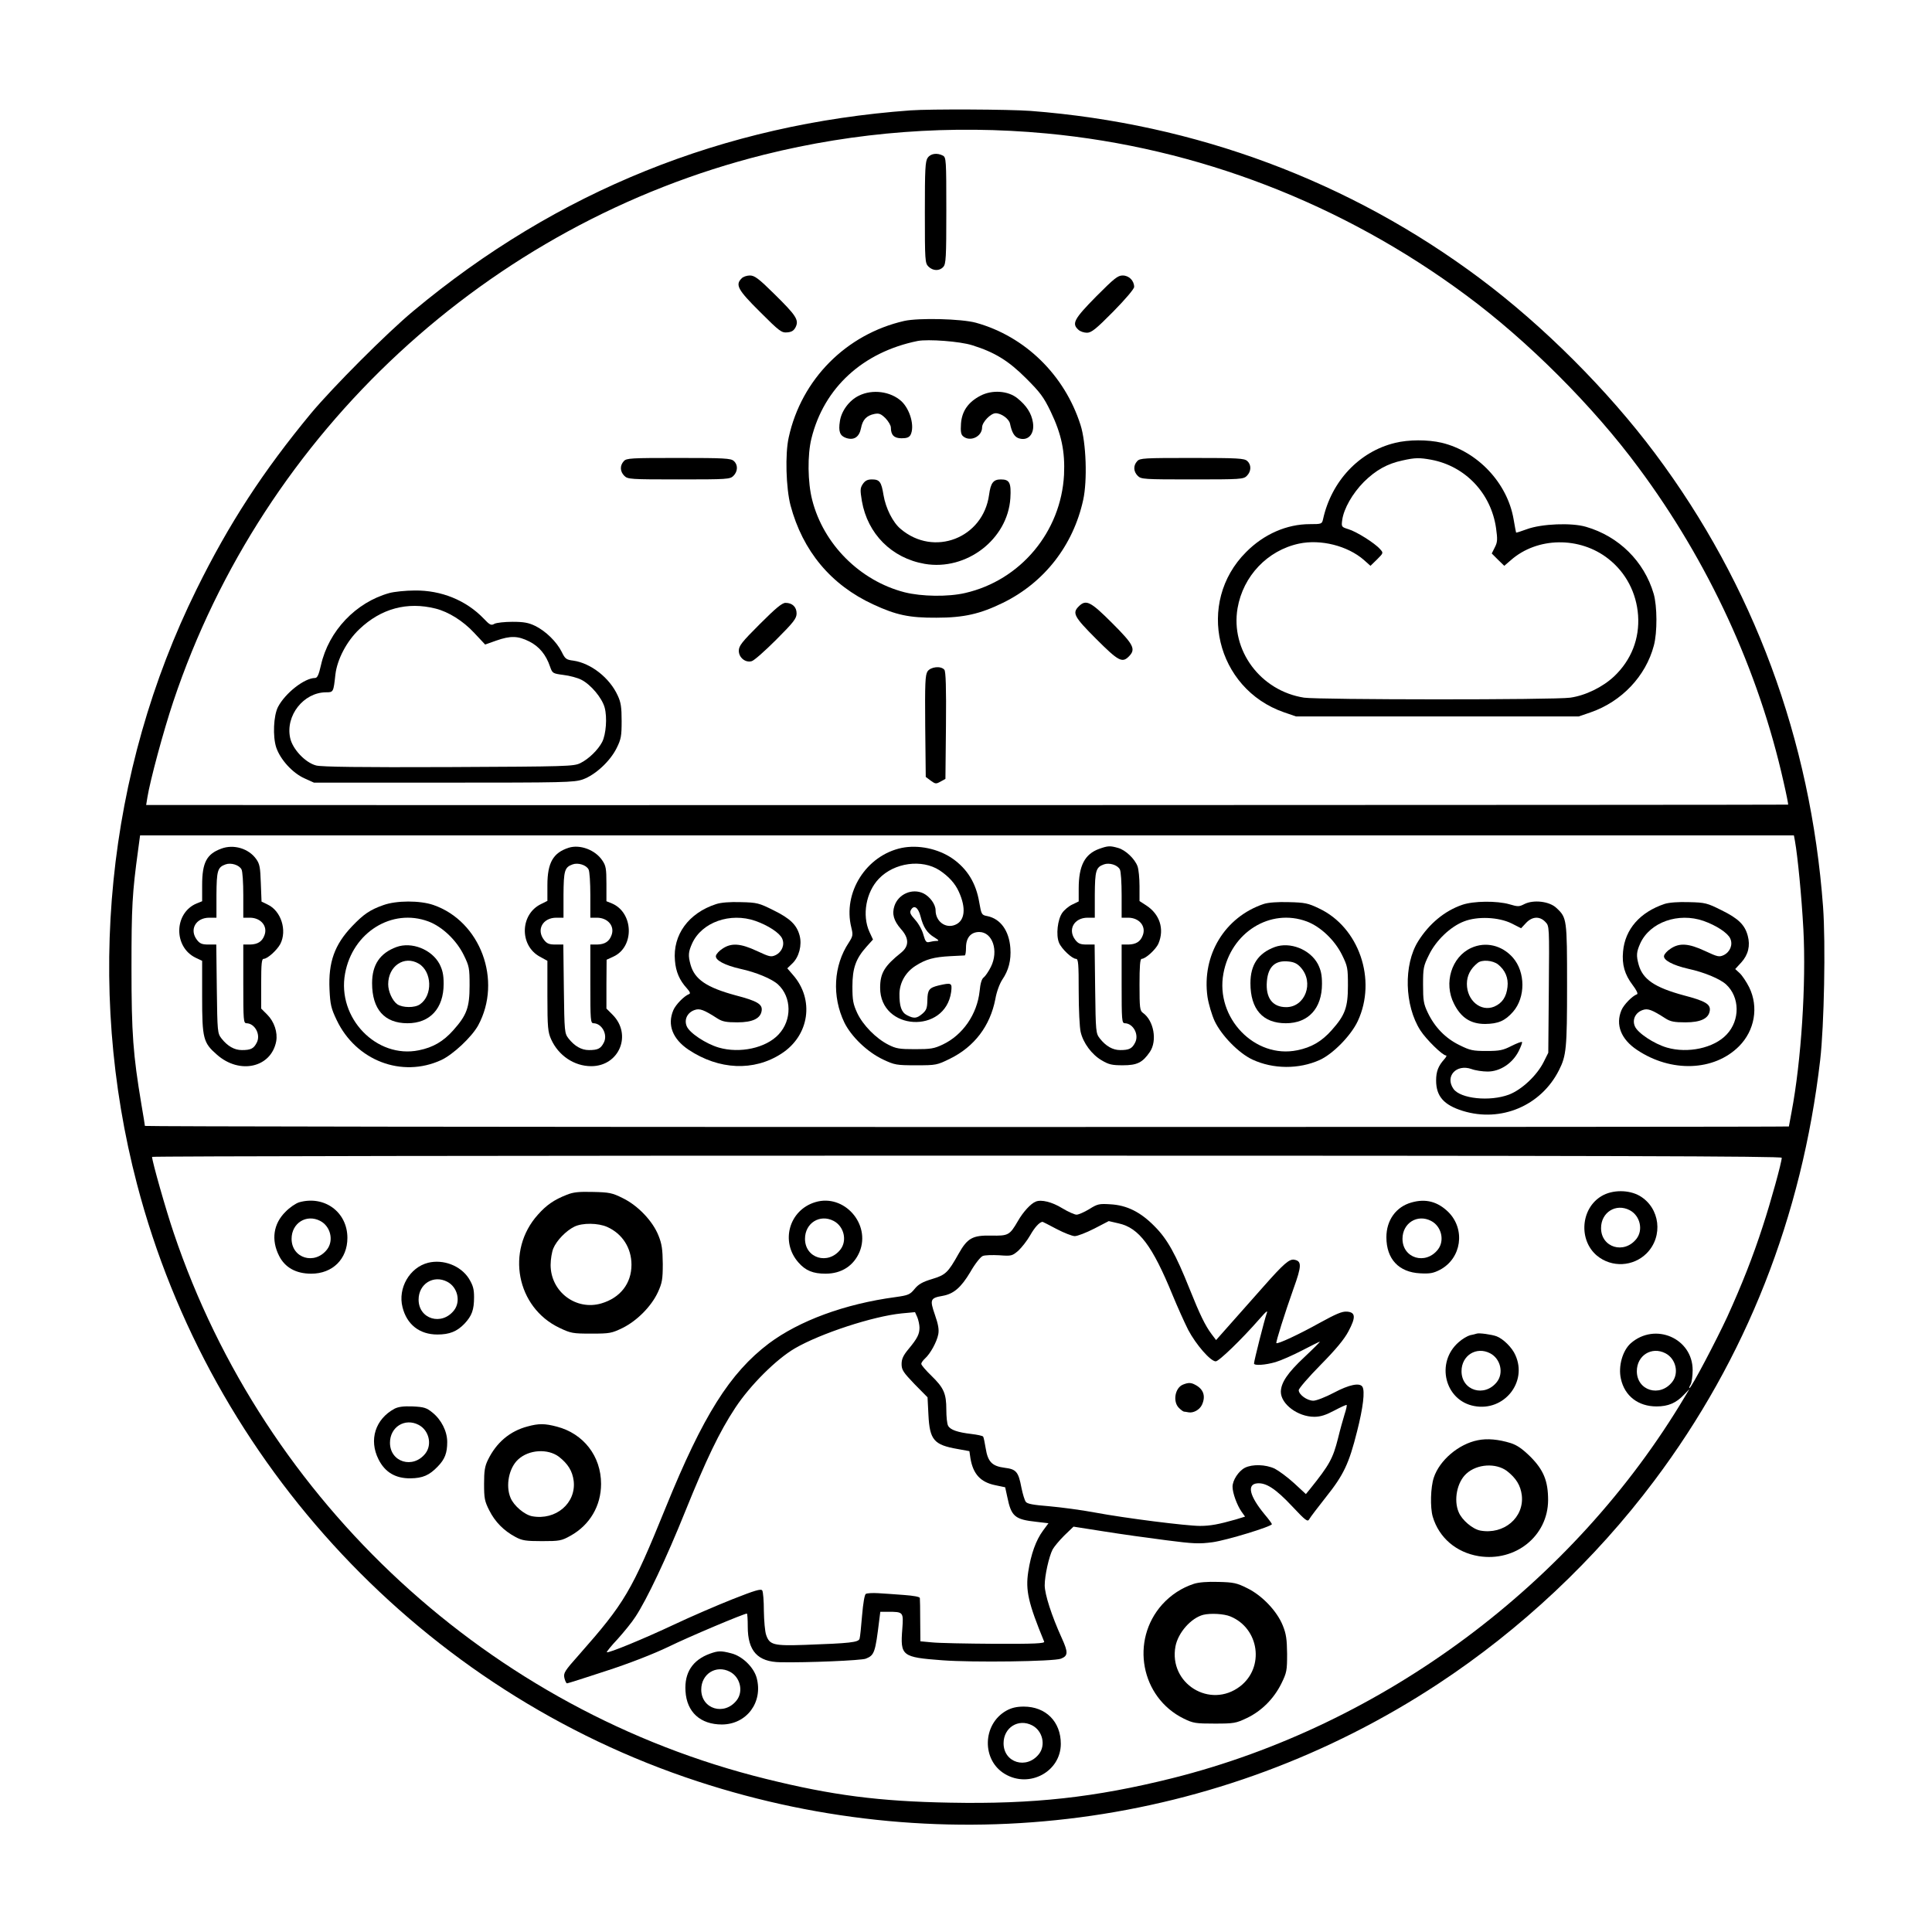 <?xml version="1.0" standalone="no"?>
<!DOCTYPE svg PUBLIC "-//W3C//DTD SVG 20010904//EN"
 "http://www.w3.org/TR/2001/REC-SVG-20010904/DTD/svg10.dtd">
<svg version="1.0" xmlns="http://www.w3.org/2000/svg"
 width="1080pt" height="1080pt" viewBox="0 0 1080 1080"
 preserveAspectRatio="xMidYMid meet">
<g transform="translate(0,1080) scale(0.1,-0.1)"
fill="#000000" stroke="none">
<path d="M5090 10183 c-1045 -76 -1976 -451 -2780 -1122 -148 -123 -448 -424
-571 -571 -268 -324 -458 -615 -640 -984 -504 -1020 -624 -2215 -333 -3326
410 -1567 1601 -2836 3134 -3338 1400 -459 2917 -259 4139 545 462 304 878
695 1208 1135 514 684 826 1476 928 2353 22 192 31 650 16 856 -69 934 -389
1799 -939 2534 -264 353 -624 713 -977 977 -728 545 -1591 867 -2514 938 -122
9 -559 11 -671 3z m760 -129 c843 -79 1655 -392 2345 -904 344 -254 711 -621
965 -965 390 -525 670 -1131 810 -1755 16 -69 27 -126 26 -128 -2 -2 -7516 -4
-9040 -2 l-139 0 7 43 c15 93 89 369 145 536 505 1508 1760 2670 3301 3056
517 129 1046 169 1580 119z m4184 -3956 c15 -84 37 -308 47 -493 16 -303 -12
-737 -66 -1021 -8 -43 -15 -80 -15 -81 0 -2 -2068 -3 -4595 -3 -2527 0 -4595
3 -4595 6 0 4 -9 59 -20 123 -46 276 -55 391 -55 761 0 340 4 417 37 658 l11
82 4622 0 4623 0 6 -32z m-74 -1770 c0 -25 -61 -246 -106 -383 -56 -173 -118
-329 -198 -505 -61 -132 -202 -400 -212 -400 -3 0 0 10 7 21 6 12 11 48 11 80
0 178 -210 269 -346 150 -46 -41 -71 -129 -55 -199 21 -96 97 -154 199 -154
65 0 110 19 154 66 l30 31 -24 -40 c-623 -1048 -1686 -1839 -2866 -2135 -433
-108 -778 -146 -1243 -137 -396 7 -659 41 -1030 133 -1541 380 -2802 1543
-3310 3052 -43 126 -121 401 -121 425 0 4 2050 7 4555 7 3637 0 4555 -3 4555
-12z m-650 -1093 c58 -30 77 -110 38 -160 -69 -88 -198 -49 -198 60 0 88 83
140 160 100z"/>
<path d="M5186 9918 c-14 -19 -16 -65 -16 -305 0 -270 1 -284 20 -303 25 -25
62 -26 83 -2 15 16 17 53 17 315 0 283 -1 297 -19 307 -32 17 -69 12 -85 -12z"/>
<path d="M4146 9244 c-37 -36 -22 -64 102 -187 110 -110 121 -118 153 -115 25
2 37 10 47 30 19 40 2 65 -121 186 -86 85 -109 102 -135 102 -17 0 -38 -7 -46
-16z"/>
<path d="M6127 9142 c-123 -125 -137 -151 -99 -185 10 -10 32 -17 48 -17 25 0
50 20 147 118 68 69 117 127 117 138 0 35 -29 64 -64 64 -28 0 -47 -16 -149
-118z"/>
<path d="M5055 9006 c-324 -74 -575 -326 -646 -651 -21 -93 -15 -284 10 -380
68 -255 226 -445 463 -554 127 -59 201 -75 353 -74 153 0 244 21 371 83 231
113 393 320 449 575 24 108 17 321 -15 420 -89 279 -310 495 -585 571 -81 22
-319 28 -400 10z m380 -136 c125 -39 202 -86 301 -185 78 -78 98 -104 137
-185 61 -127 81 -224 75 -354 -17 -319 -243 -590 -553 -661 -95 -22 -242 -20
-338 4 -249 64 -454 268 -517 517 -25 97 -27 251 -4 343 70 284 288 483 594
545 59 11 236 -2 305 -24z"/>
<path d="M4801 8588 c-54 -26 -98 -86 -106 -143 -9 -57 0 -81 34 -93 44 -15
74 4 84 54 9 48 31 71 75 80 26 5 36 1 62 -24 16 -17 30 -40 30 -52 0 -42 18
-60 60 -60 29 0 42 5 50 19 24 47 -2 142 -51 188 -60 55 -162 69 -238 31z"/>
<path d="M5481 8588 c-68 -35 -104 -86 -109 -156 -3 -45 0 -61 12 -71 39 -33
106 -2 106 50 0 29 48 79 76 79 31 0 74 -31 80 -58 10 -49 24 -72 46 -81 54
-20 93 22 82 88 -8 51 -36 94 -87 135 -52 42 -141 48 -206 14z"/>
<path d="M4823 8094 c-15 -23 -15 -34 -5 -95 32 -184 167 -319 351 -351 233
-40 464 137 479 367 5 86 -4 105 -53 105 -42 0 -57 -19 -66 -86 -33 -242 -308
-349 -494 -191 -44 36 -84 117 -96 189 -12 75 -22 88 -65 88 -25 0 -38 -7 -51
-26z"/>
<path d="M7798 8324 c-199 -48 -355 -213 -402 -426 -6 -27 -8 -28 -74 -28
-129 0 -257 -56 -356 -156 -283 -282 -169 -764 212 -896 l67 -23 790 0 790 0
67 23 c173 60 308 202 353 373 20 73 19 222 -1 290 -53 181 -195 321 -378 374
-81 24 -248 17 -330 -13 -33 -12 -60 -21 -61 -19 -1 1 -7 35 -14 75 -35 203
-202 379 -402 427 -78 18 -185 18 -261 -1z m203 -94 c191 -36 334 -188 362
-382 9 -64 8 -79 -7 -108 l-17 -34 35 -35 35 -34 36 31 c148 131 386 134 546
8 98 -77 157 -190 166 -316 9 -130 -38 -250 -134 -341 -64 -60 -160 -107 -245
-119 -88 -13 -1406 -12 -1488 0 -244 38 -412 265 -372 500 31 180 167 323 343
361 122 26 272 -12 363 -91 l37 -33 37 36 c36 36 36 36 16 58 -29 33 -132 98
-177 111 -38 12 -39 13 -34 51 9 64 57 148 121 213 67 66 131 102 216 120 71
16 95 16 161 4z"/>
<path d="M3487 8222 c-23 -25 -21 -58 3 -82 19 -19 33 -20 305 -20 272 0 286
1 305 20 25 25 26 62 2 83 -16 15 -53 17 -309 17 -268 0 -291 -1 -306 -18z"/>
<path d="M6357 8222 c-23 -25 -21 -58 3 -82 19 -19 33 -20 305 -20 272 0 286
1 305 20 25 25 26 62 2 83 -16 15 -53 17 -309 17 -268 0 -291 -1 -306 -18z"/>
<path d="M2177 7485 c-188 -52 -340 -212 -383 -404 -12 -53 -20 -71 -33 -71
-59 0 -167 -85 -207 -162 -25 -49 -30 -164 -10 -226 23 -68 91 -143 158 -173
l53 -24 725 0 c677 0 728 1 778 18 70 25 153 102 189 175 25 50 28 68 28 152
0 76 -4 104 -22 142 -45 99 -150 181 -248 195 -40 5 -46 10 -65 49 -28 56 -89
116 -148 145 -37 18 -64 23 -127 23 -44 0 -89 -5 -101 -11 -18 -11 -26 -7 -60
29 -98 102 -237 159 -386 157 -51 0 -115 -7 -141 -14z m258 -87 c72 -18 154
-69 216 -136 l61 -65 62 22 c80 28 121 27 185 -5 55 -28 93 -73 116 -141 13
-37 15 -38 75 -46 34 -4 79 -16 100 -27 53 -27 115 -101 130 -155 15 -55 8
-150 -14 -193 -23 -44 -75 -95 -122 -118 -37 -18 -70 -19 -737 -22 -491 -2
-710 1 -740 9 -61 16 -132 92 -145 154 -27 125 75 254 200 255 42 0 42 0 53
100 10 84 63 186 134 253 121 115 267 155 426 115z"/>
<path d="M4248 7312 c-101 -101 -118 -122 -118 -150 0 -38 37 -68 72 -58 13 3
74 57 137 120 98 98 114 119 114 147 0 36 -24 59 -62 59 -19 0 -55 -30 -143
-118z"/>
<path d="M6030 7410 c-37 -37 -26 -58 98 -182 124 -124 145 -135 182 -98 41
41 28 66 -93 187 -121 121 -146 134 -187 93z"/>
<path d="M5185 7047 c-13 -20 -15 -66 -13 -307 l3 -283 28 -21 c26 -19 30 -19
55 -5 l27 15 3 298 c2 212 -1 303 -9 312 -19 23 -76 17 -94 -9z"/>
<path d="M1237 6056 c-82 -30 -107 -78 -107 -204 l0 -90 -30 -12 c-128 -53
-131 -244 -6 -304 l36 -17 0 -202 c0 -233 6 -256 83 -323 127 -112 303 -72
331 75 9 50 -11 110 -50 149 l-34 34 0 139 c0 114 3 139 14 139 21 0 74 48 93
83 39 76 4 185 -70 220 l-35 17 -4 103 c-3 88 -6 107 -26 135 -42 59 -126 84
-195 58z m113 -116 c6 -10 10 -75 10 -144 l0 -126 38 0 c61 -1 100 -48 80 -99
-13 -35 -38 -50 -80 -51 l-38 0 0 -220 c0 -203 1 -220 18 -220 47 -1 81 -64
57 -109 -17 -33 -33 -41 -83 -41 -42 0 -80 22 -114 65 -22 29 -23 35 -26 277
l-3 248 -44 0 c-35 0 -48 5 -64 26 -44 57 -7 124 69 124 l40 0 0 128 c1 135 6
154 51 170 30 11 76 -3 89 -28z"/>
<path d="M3179 6061 c-87 -28 -119 -84 -119 -209 l0 -88 -34 -17 c-119 -56
-124 -232 -8 -295 l42 -23 0 -197 c0 -177 3 -202 21 -242 41 -91 129 -150 224
-150 157 0 230 177 119 288 l-34 34 0 137 1 136 39 18 c118 55 112 246 -10
297 l-30 12 0 98 c0 84 -3 101 -23 130 -39 59 -125 91 -188 71z m111 -121 c6
-10 10 -75 10 -144 l0 -126 38 0 c61 -1 100 -48 80 -99 -13 -35 -38 -50 -80
-51 l-38 0 0 -220 c0 -203 1 -220 18 -220 47 -1 81 -64 57 -109 -17 -33 -33
-41 -83 -41 -42 0 -80 22 -114 65 -22 29 -23 35 -26 277 l-3 248 -44 0 c-35 0
-48 5 -64 26 -44 57 -7 124 69 124 l40 0 0 128 c1 135 6 154 51 170 30 11 76
-3 89 -28z"/>
<path d="M5040 6060 c-198 -42 -330 -250 -281 -445 10 -41 9 -48 -14 -84 -86
-129 -95 -301 -25 -447 39 -79 128 -165 217 -207 64 -30 74 -32 184 -32 112 0
117 1 190 37 136 67 224 183 253 333 7 41 24 86 39 109 35 51 50 108 45 176
-7 97 -55 164 -129 179 -32 6 -33 9 -45 77 -18 108 -67 187 -150 245 -80 55
-191 78 -284 59z m212 -125 c51 -34 87 -73 108 -120 42 -92 34 -163 -21 -185
-53 -22 -109 19 -109 81 0 34 -32 77 -68 95 -63 30 -140 -4 -162 -70 -15 -45
-4 -83 36 -129 46 -51 47 -95 2 -132 -94 -75 -118 -115 -118 -197 0 -240 364
-261 397 -23 6 51 3 53 -71 36 -52 -13 -61 -24 -62 -83 -1 -43 -5 -55 -28 -75
-32 -27 -47 -28 -86 -8 -31 16 -43 50 -42 122 2 62 35 119 90 154 58 37 102
49 195 54 39 2 75 4 80 4 4 1 7 20 7 44 0 55 27 87 74 87 74 0 110 -105 65
-195 -13 -26 -31 -52 -40 -59 -11 -7 -19 -34 -23 -77 -14 -129 -94 -245 -206
-298 -48 -23 -68 -26 -155 -26 -87 0 -106 3 -149 25 -69 35 -142 109 -174 177
-23 50 -27 71 -27 148 0 103 19 156 79 223 l36 40 -20 43 c-42 93 -19 222 53
297 86 90 240 111 339 47z m-106 -258 c15 -60 37 -93 77 -117 26 -16 28 -20
12 -20 -11 0 -29 -3 -40 -6 -17 -4 -22 2 -33 40 -6 25 -27 63 -46 84 -27 30
-32 41 -24 55 17 31 41 15 54 -36z"/>
<path d="M6145 6055 c-81 -29 -115 -94 -115 -222 l0 -72 -35 -17 c-20 -9 -45
-30 -57 -47 -26 -37 -36 -124 -18 -167 14 -34 73 -90 95 -90 13 0 15 -29 15
-182 0 -101 5 -203 11 -227 14 -61 62 -126 117 -158 40 -24 58 -28 119 -28 80
0 110 15 151 75 42 62 22 175 -39 218 -17 12 -19 28 -19 158 0 102 3 144 12
144 22 0 80 53 94 86 34 81 7 164 -69 213 l-37 24 0 83 c0 45 -5 95 -11 111
-15 42 -68 92 -109 103 -45 13 -57 12 -105 -5z m115 -115 c6 -10 10 -75 10
-144 l0 -126 38 0 c61 -1 100 -48 80 -99 -13 -35 -38 -50 -80 -51 l-38 0 0
-220 c0 -203 1 -220 18 -220 47 -1 81 -64 57 -109 -17 -33 -33 -41 -83 -41
-42 0 -80 22 -114 65 -22 29 -23 35 -26 277 l-3 248 -44 0 c-35 0 -48 5 -64
26 -44 57 -7 124 69 124 l40 0 0 128 c1 135 6 154 51 170 30 11 76 -3 89 -28z"/>
<path d="M2142 5740 c-74 -26 -110 -51 -174 -118 -98 -103 -133 -201 -126
-353 4 -85 9 -106 40 -171 108 -227 364 -325 584 -224 67 31 171 129 207 194
136 251 13 582 -250 673 -75 26 -208 26 -281 -1z m253 -91 c77 -29 156 -104
197 -187 31 -63 33 -73 33 -172 0 -122 -16 -165 -91 -249 -56 -63 -113 -96
-192 -112 -237 -49 -459 181 -413 429 42 230 262 367 466 291z"/>
<path d="M2216 5506 c-92 -34 -136 -99 -136 -202 0 -146 69 -224 198 -224 126
0 202 83 202 220 0 51 -6 77 -23 111 -44 82 -156 126 -241 95z m125 -93 c74
-44 79 -177 7 -227 -29 -21 -97 -20 -127 0 -27 19 -51 71 -51 112 0 102 90
163 171 115z"/>
<path d="M4003 5746 c-154 -50 -243 -172 -230 -316 5 -63 26 -110 66 -154 18
-20 22 -30 13 -33 -27 -10 -75 -59 -88 -90 -35 -82 -4 -161 85 -221 170 -113
365 -122 519 -22 157 101 186 303 64 441 l-31 36 28 27 c38 36 55 103 41 156
-16 60 -53 96 -147 142 -80 40 -91 43 -182 45 -61 2 -111 -2 -138 -11z m220
-94 c71 -25 135 -67 149 -98 16 -34 0 -75 -36 -93 -26 -12 -34 -10 -105 23
-92 43 -143 46 -192 13 -19 -12 -35 -30 -37 -40 -5 -24 49 -53 137 -73 88 -19
176 -56 210 -87 77 -71 79 -200 3 -280 -71 -76 -217 -107 -334 -73 -72 21
-164 82 -179 119 -16 37 3 77 44 91 28 10 51 2 127 -47 28 -18 50 -22 112 -22
86 0 131 22 136 67 4 35 -27 53 -146 84 -162 44 -229 89 -252 172 -14 51 -12
71 9 118 54 119 213 175 354 126z"/>
<path d="M7065 5747 c-218 -73 -348 -286 -315 -520 6 -39 24 -100 40 -135 38
-80 134 -179 211 -215 116 -54 260 -55 377 -2 74 34 174 136 212 217 108 231
7 525 -217 630 -60 29 -79 33 -168 35 -63 2 -115 -2 -140 -10z m240 -98 c77
-29 156 -104 197 -187 31 -63 33 -73 33 -172 0 -122 -16 -165 -91 -249 -56
-63 -113 -96 -192 -112 -237 -49 -459 181 -413 429 42 230 262 367 466 291z"/>
<path d="M7126 5506 c-92 -34 -136 -99 -136 -202 0 -146 69 -224 198 -224 126
0 202 83 202 220 0 51 -6 77 -23 111 -44 82 -156 126 -241 95z m146 -115 c75
-84 24 -221 -82 -221 -77 0 -116 52 -108 145 7 82 47 119 123 110 29 -3 48
-12 67 -34z"/>
<path d="M8174 5742 c-99 -34 -185 -106 -246 -203 -83 -132 -77 -360 12 -499
33 -51 124 -140 143 -140 6 0 1 -10 -10 -22 -33 -37 -45 -68 -45 -118 0 -88
43 -137 149 -170 214 -66 438 29 538 228 41 81 45 122 45 475 0 369 -1 377
-59 431 -39 38 -129 48 -180 22 -29 -15 -36 -15 -83 -1 -70 20 -200 19 -264
-3z m276 -104 l53 -27 28 30 c34 36 76 39 108 5 22 -23 22 -23 19 -377 l-3
-354 -25 -50 c-38 -77 -124 -157 -195 -184 -107 -40 -271 -23 -310 32 -49 70
16 141 101 111 21 -8 62 -14 90 -14 69 0 138 45 173 113 13 26 22 50 19 52 -3
3 -29 -7 -59 -22 -47 -24 -66 -28 -139 -28 -76 0 -92 3 -152 33 -78 38 -138
100 -177 182 -23 48 -26 68 -26 155 0 93 2 105 33 167 39 81 120 158 195 187
75 30 194 25 267 -11z"/>
<path d="M8224 5501 c-110 -50 -155 -197 -96 -312 39 -78 93 -113 174 -113 73
1 111 17 156 68 70 80 70 222 -1 303 -61 69 -152 91 -233 54z m150 -92 c40
-32 59 -76 53 -126 -6 -56 -30 -91 -74 -110 -75 -31 -153 34 -153 127 0 46 20
85 60 117 24 20 84 15 114 -8z"/>
<path d="M9305 5747 c-137 -46 -221 -141 -232 -266 -7 -73 9 -129 54 -188 22
-29 31 -49 24 -51 -26 -9 -74 -58 -87 -89 -34 -81 -3 -162 87 -222 191 -128
431 -119 570 20 88 88 111 220 57 330 -15 30 -39 66 -53 79 l-25 23 34 37 c39
43 51 94 36 149 -16 61 -53 97 -147 143 -80 40 -91 43 -182 45 -60 2 -111 -2
-136 -10z m218 -95 c71 -25 135 -67 149 -98 16 -34 0 -75 -36 -93 -26 -12 -34
-10 -105 23 -92 43 -143 46 -192 13 -19 -12 -35 -30 -37 -40 -5 -24 49 -53
137 -73 88 -19 176 -56 210 -87 77 -71 79 -200 3 -280 -71 -76 -217 -107 -334
-73 -72 21 -164 82 -179 119 -16 37 3 77 44 91 28 10 51 2 127 -47 28 -18 50
-22 112 -22 86 0 131 22 136 67 4 35 -27 53 -146 84 -162 44 -229 89 -252 172
-14 51 -12 71 9 118 54 119 213 175 354 126z"/>
<path d="M3168 4121 c-71 -28 -113 -57 -161 -111 -181 -201 -120 -519 121
-633 63 -30 74 -32 177 -32 104 0 114 2 176 32 80 40 160 120 197 200 23 51
27 70 27 158 -1 81 -5 111 -24 158 -32 81 -115 168 -199 209 -60 30 -76 33
-167 35 -79 2 -110 -1 -147 -16z m227 -180 c84 -38 135 -117 135 -211 0 -105
-63 -185 -168 -216 -142 -42 -284 65 -284 215 0 31 7 73 15 92 18 44 71 99
118 122 45 22 133 21 184 -2z"/>
<path d="M8953 4114 c-117 -69 -130 -247 -25 -334 82 -67 202 -61 277 14 94
95 75 254 -39 321 -61 35 -153 35 -213 -1z m157 -79 c58 -30 77 -110 38 -160
-69 -88 -198 -49 -198 60 0 88 83 140 160 100z"/>
<path d="M1672 4079 c-19 -6 -53 -29 -76 -53 -68 -67 -81 -157 -36 -246 33
-66 95 -100 180 -100 119 0 202 82 202 200 0 145 -129 239 -270 199z m118
-104 c58 -30 77 -110 38 -160 -69 -88 -198 -49 -198 60 0 88 83 140 160 100z"/>
<path d="M4558 4080 c-147 -44 -197 -221 -95 -337 40 -46 82 -63 152 -63 89 0
157 44 190 122 64 156 -87 326 -247 278z m102 -105 c58 -30 77 -110 38 -160
-69 -88 -198 -49 -198 60 0 88 83 140 160 100z"/>
<path d="M5790 4083 c-28 -11 -71 -58 -100 -109 -46 -79 -53 -83 -150 -81
-103 2 -132 -14 -181 -101 -60 -107 -73 -119 -149 -142 -53 -16 -76 -29 -97
-55 -26 -32 -36 -36 -108 -46 -283 -38 -537 -132 -707 -259 -218 -165 -368
-403 -577 -918 -190 -468 -229 -533 -484 -822 -81 -91 -88 -102 -82 -130 4
-16 10 -30 15 -30 4 0 102 31 217 69 130 42 263 94 349 135 116 57 423 186
439 186 3 0 5 -33 5 -73 0 -136 55 -197 182 -199 150 -3 455 10 478 20 48 19
53 34 75 215 l6 47 42 0 c87 0 88 -1 81 -95 -12 -152 -3 -159 223 -176 170
-13 625 -7 664 9 40 16 41 35 4 116 -56 123 -95 244 -95 294 0 55 24 161 44
200 8 15 37 50 65 78 l52 50 172 -27 c94 -15 251 -37 346 -49 154 -20 185 -21
260 -11 79 11 331 88 331 101 0 3 -18 28 -41 55 -84 102 -100 167 -42 173 50
5 104 -30 196 -128 77 -82 87 -89 96 -72 6 11 48 66 93 123 99 124 129 187
174 367 34 133 45 226 30 250 -15 24 -74 12 -159 -33 -47 -25 -99 -45 -115
-45 -35 0 -82 34 -82 59 0 9 55 73 123 142 84 85 132 143 155 187 42 79 40
106 -8 110 -28 2 -60 -12 -155 -64 -111 -62 -233 -119 -240 -112 -4 5 47 167
96 305 46 127 46 153 5 161 -28 6 -60 -22 -173 -150 -59 -67 -143 -162 -187
-211 l-78 -88 -25 33 c-36 48 -66 110 -124 255 -76 190 -123 276 -194 347 -79
81 -156 119 -248 124 -62 4 -72 2 -118 -27 -28 -17 -60 -31 -71 -31 -11 0 -47
16 -80 36 -57 35 -117 50 -148 37z m116 -153 c42 -22 88 -40 102 -40 15 0 64
19 109 42 l81 42 56 -13 c113 -25 188 -125 301 -401 26 -63 65 -150 87 -194
44 -83 125 -176 154 -176 18 0 145 123 243 235 42 48 50 54 41 30 -11 -30 -70
-262 -70 -277 0 -13 63 -9 121 8 30 9 96 38 148 65 52 27 96 49 99 49 3 0 -36
-39 -87 -87 -93 -87 -130 -142 -131 -193 0 -69 95 -140 187 -140 35 0 65 10
112 35 36 19 66 33 69 31 2 -3 -3 -26 -12 -53 -8 -26 -25 -86 -36 -132 -29
-115 -48 -149 -157 -285 l-23 -28 -66 61 c-36 33 -85 69 -108 81 -51 24 -125
26 -167 5 -36 -19 -69 -70 -69 -106 0 -35 25 -103 50 -139 l20 -28 -52 -16
c-95 -27 -142 -36 -200 -36 -75 0 -417 43 -588 75 -74 14 -189 29 -255 35 -88
7 -123 13 -131 25 -6 8 -17 43 -24 78 -17 90 -29 104 -94 112 -70 9 -94 33
-106 109 -5 31 -11 60 -14 65 -3 5 -33 11 -66 15 -77 9 -118 23 -130 46 -6 10
-10 51 -10 90 0 90 -14 122 -84 190 -31 30 -56 59 -56 66 0 6 9 19 21 30 30
27 66 93 74 135 5 26 0 56 -19 110 -29 84 -26 93 43 105 62 11 103 46 155 133
26 46 58 86 70 90 11 5 53 6 92 4 68 -5 72 -4 107 26 19 18 49 56 66 86 25 44
51 73 69 75 1 0 37 -18 78 -40z m-766 -552 c0 -36 -12 -60 -61 -119 -30 -36
-39 -56 -39 -84 0 -33 9 -46 72 -112 l73 -74 5 -98 c7 -141 31 -168 163 -191
l66 -12 6 -41 c15 -87 56 -132 137 -149 l57 -12 12 -55 c22 -108 42 -125 162
-138 l68 -8 -31 -42 c-39 -53 -67 -131 -82 -229 -16 -104 0 -175 89 -391 4
-10 -55 -13 -278 -12 -156 1 -313 4 -349 8 l-65 6 -1 115 c0 63 -1 120 -2 127
-1 7 -35 13 -89 17 -49 4 -113 8 -144 10 -31 2 -62 0 -69 -4 -7 -4 -15 -51
-21 -121 -5 -62 -11 -121 -14 -130 -7 -20 -53 -25 -305 -34 -176 -6 -198 0
-217 55 -7 19 -12 80 -13 135 0 55 -4 106 -9 114 -7 11 -40 1 -167 -49 -88
-35 -234 -98 -325 -141 -170 -80 -369 -162 -377 -155 -2 2 25 36 61 74 35 39
80 94 99 124 63 95 173 327 278 588 118 292 191 445 280 580 83 126 229 272
334 333 143 83 436 179 596 195 l75 7 13 -29 c6 -15 12 -42 12 -58z"/>
<path d="M6613 3060 c-45 -18 -58 -95 -23 -130 11 -11 23 -20 28 -21 4 0 15
-2 26 -4 27 -5 62 14 75 42 22 48 9 87 -36 111 -25 14 -40 14 -70 2z"/>
<path d="M7890 4078 c-86 -24 -140 -99 -140 -194 0 -122 69 -196 189 -202 55
-3 74 1 111 20 120 64 143 225 47 322 -60 59 -127 77 -207 54z m110 -103 c58
-30 77 -110 38 -160 -69 -88 -198 -49 -198 60 0 88 83 140 160 100z"/>
<path d="M2393 3741 c-103 -26 -170 -142 -143 -248 24 -97 95 -153 195 -153
68 0 110 17 152 61 41 44 53 77 53 148 0 46 -6 66 -29 104 -46 72 -143 109
-228 88z m107 -106 c58 -30 77 -110 38 -160 -69 -88 -198 -49 -198 60 0 88 83
140 160 100z"/>
<path d="M8255 3345 c-5 -2 -22 -6 -37 -9 -15 -4 -44 -21 -64 -39 -130 -113
-78 -327 88 -357 166 -31 298 134 229 285 -18 42 -68 91 -105 105 -27 10 -98
20 -111 15z m75 -110 c58 -30 77 -110 38 -160 -69 -88 -198 -49 -198 60 0 88
83 140 160 100z"/>
<path d="M2205 2925 c-107 -58 -144 -174 -89 -283 36 -72 95 -107 179 -106 68
1 105 17 152 66 40 41 53 76 53 137 0 60 -33 125 -83 165 -33 27 -48 31 -110
34 -52 2 -80 -2 -102 -13z m135 -90 c58 -30 77 -110 38 -160 -69 -88 -198 -49
-198 60 0 88 83 140 160 100z"/>
<path d="M2949 2826 c-99 -26 -174 -90 -221 -186 -18 -36 -22 -63 -22 -135 0
-80 3 -97 29 -148 32 -64 81 -114 147 -149 37 -20 58 -23 148 -23 98 0 109 2
159 30 108 60 171 167 171 290 0 155 -98 281 -247 320 -68 18 -102 18 -164 1z
m175 -169 c51 -40 76 -80 83 -136 14 -124 -100 -221 -232 -197 -43 8 -103 59
-121 103 -29 68 -9 168 43 215 60 55 165 61 227 15z"/>
<path d="M8261 2749 c-107 -21 -214 -112 -246 -209 -18 -54 -21 -166 -6 -218
35 -118 131 -200 257 -221 206 -33 387 113 388 313 0 107 -25 168 -98 242 -45
44 -74 65 -111 77 -68 21 -131 27 -184 16z m163 -172 c51 -40 76 -80 83 -136
14 -124 -100 -221 -232 -197 -43 8 -103 59 -121 103 -29 68 -9 168 43 215 60
55 165 61 227 15z"/>
<path d="M6673 1946 c-67 -22 -127 -61 -176 -115 -180 -201 -120 -520 120
-638 53 -26 67 -28 173 -28 108 0 119 2 180 31 82 39 151 108 193 193 30 61
32 73 32 166 -1 81 -5 111 -24 158 -32 80 -115 168 -199 209 -58 29 -76 33
-161 35 -61 2 -111 -2 -138 -11z m205 -182 c162 -67 192 -285 54 -391 -168
-128 -400 16 -361 224 15 77 87 158 155 176 41 10 116 6 152 -9z"/>
<path d="M3969 1556 c-97 -35 -144 -106 -137 -210 7 -117 83 -186 204 -186
138 1 230 124 194 260 -16 60 -81 123 -143 138 -57 15 -73 14 -118 -2z m111
-101 c58 -30 77 -110 38 -160 -69 -88 -198 -49 -198 60 0 88 83 140 160 100z"/>
<path d="M5625 1237 c-134 -76 -138 -277 -7 -354 137 -81 312 14 312 169 0
124 -84 208 -207 208 -41 0 -69 -7 -98 -23z m145 -82 c58 -30 77 -110 38 -160
-69 -88 -198 -49 -198 60 0 88 83 140 160 100z"/>
</g>
</svg>
